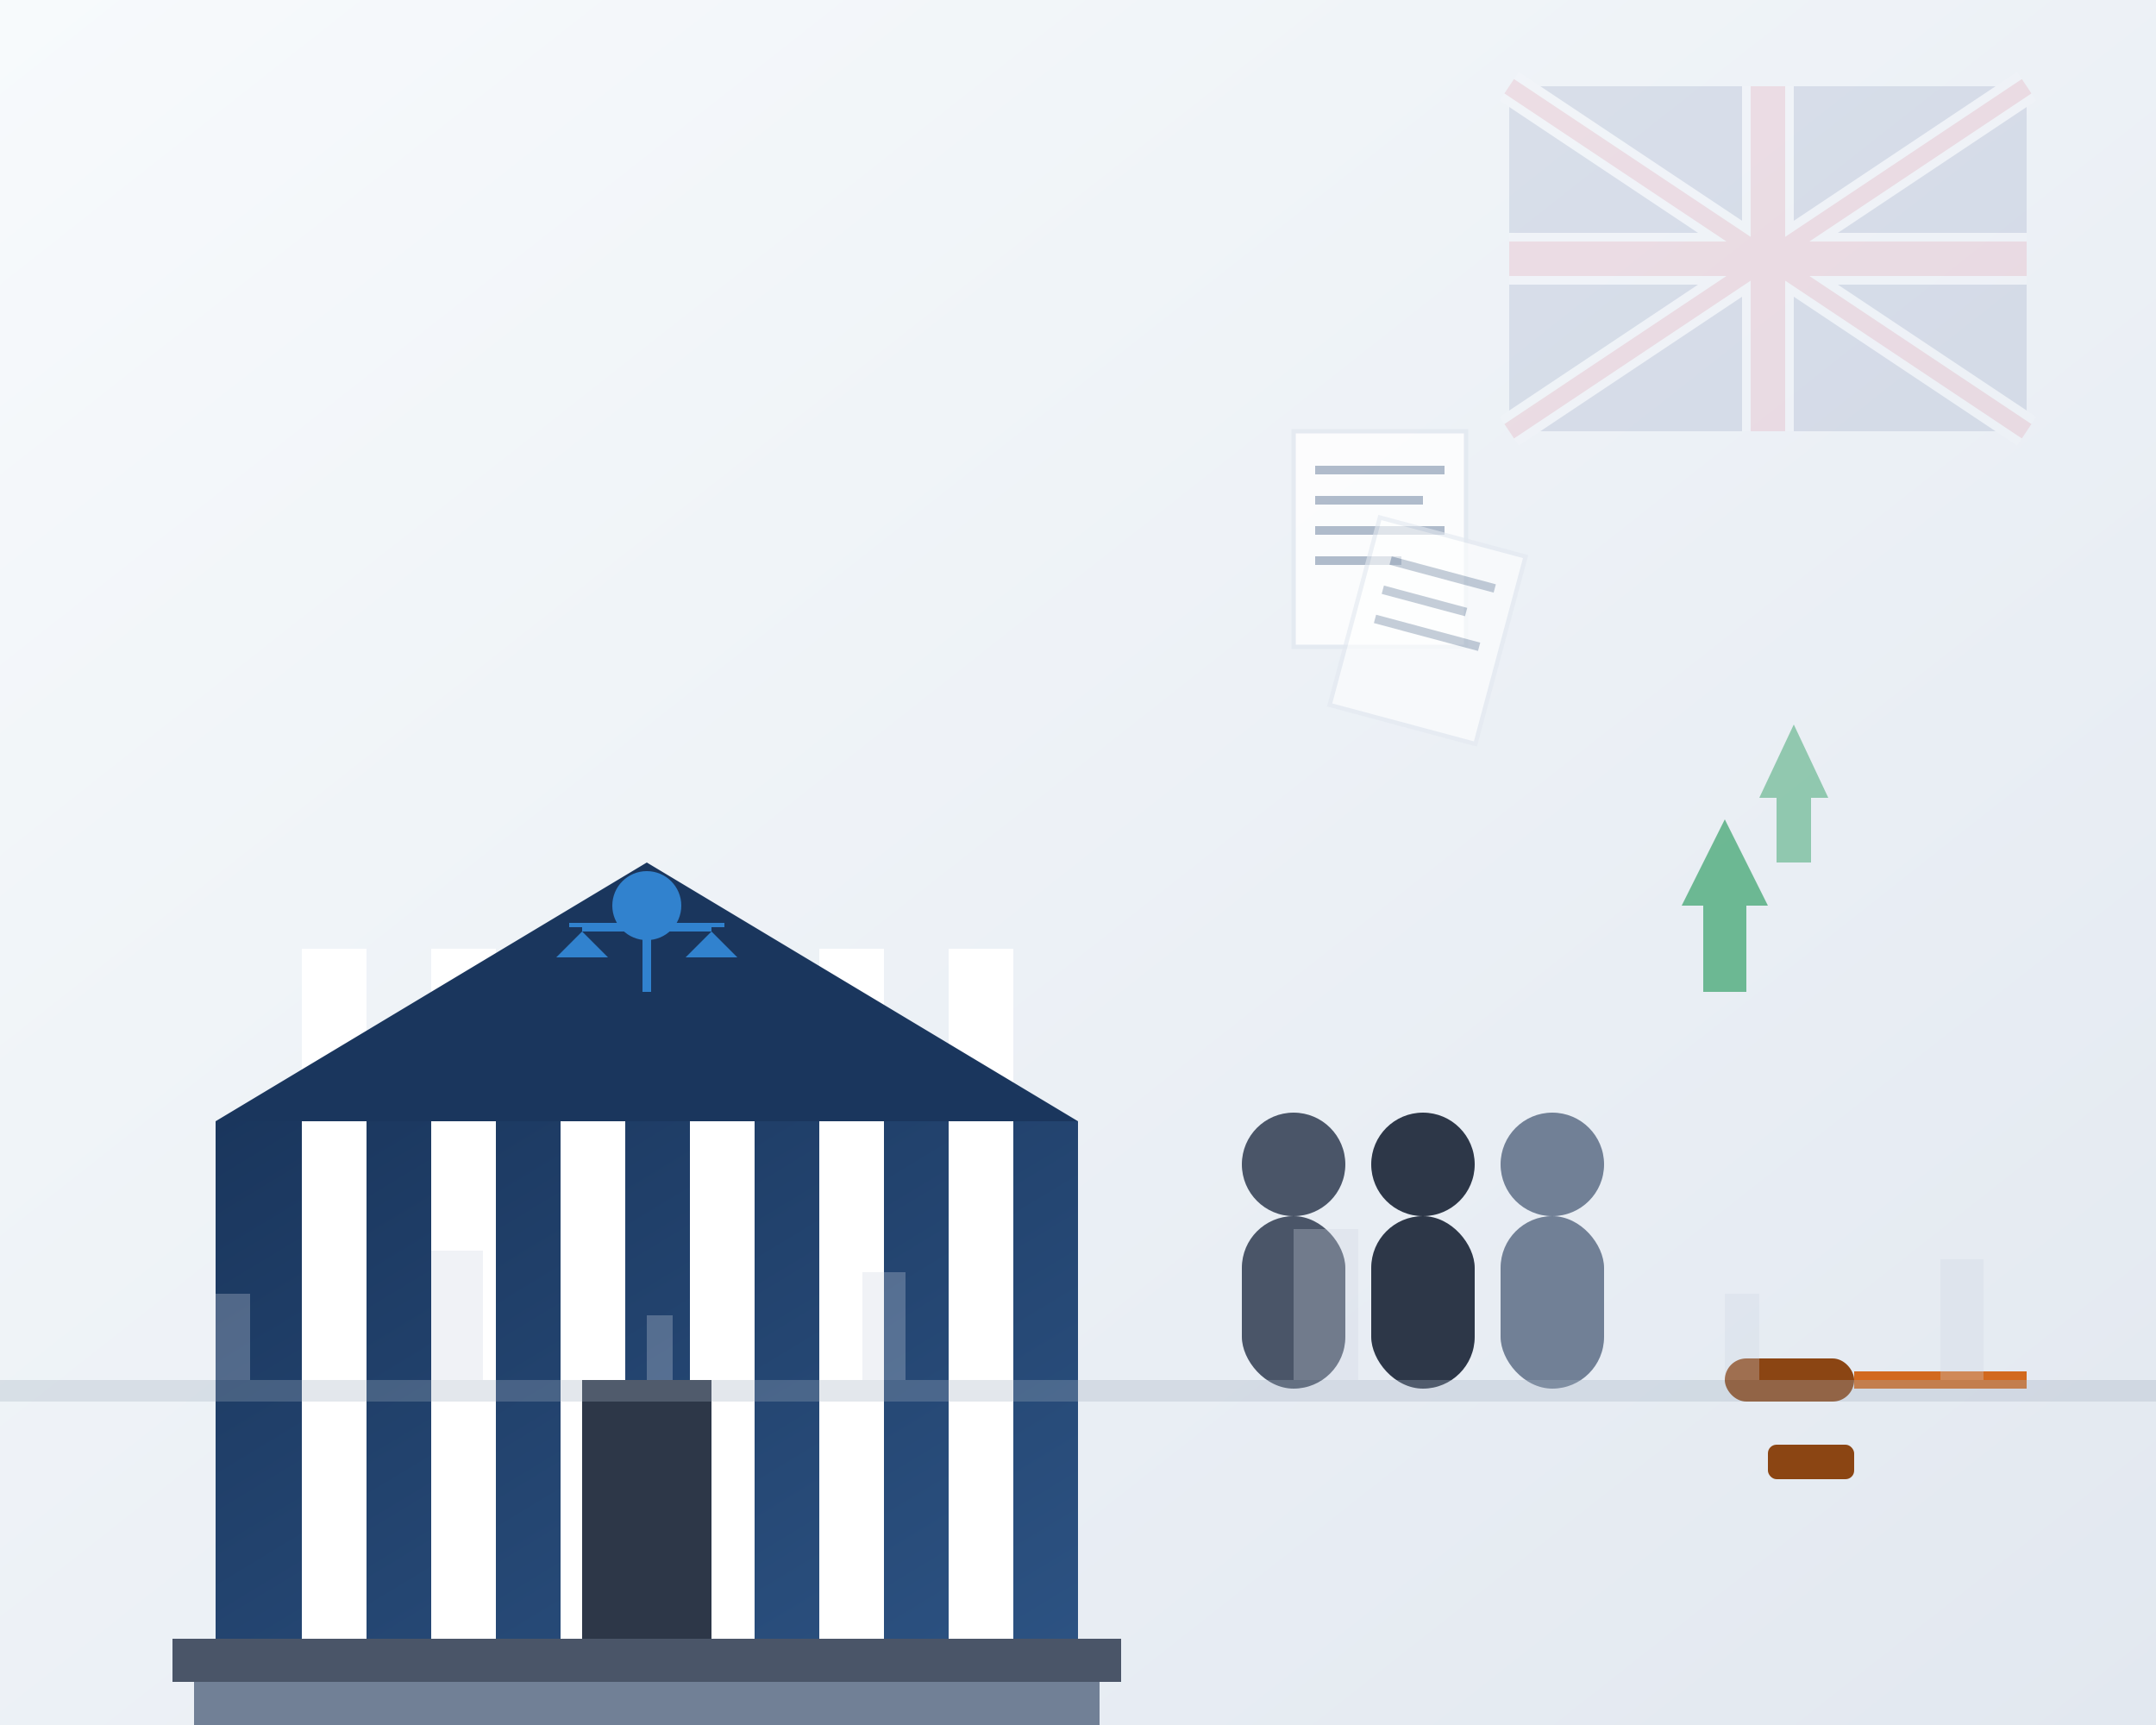 <svg width="500" height="400" viewBox="0 0 500 400" xmlns="http://www.w3.org/2000/svg">
  <rect x="0" y="0" width="500" height="400" fill="#333333" stroke="none"/>
  <!-- Background gradient -->
  <defs>
    <linearGradient id="bgGradient" x1="0%" y1="0%" x2="100%" y2="100%">
      <stop offset="0%" style="stop-color:#f7fafc;stop-opacity:1" />
      <stop offset="100%" style="stop-color:#e2e8f0;stop-opacity:1" />
    </linearGradient>
    
    <linearGradient id="buildingGrad" x1="0%" y1="0%" x2="100%" y2="100%">
      <stop offset="0%" style="stop-color:#1a365d;stop-opacity:1" />
      <stop offset="100%" style="stop-color:#2c5282;stop-opacity:1" />
    </linearGradient>
  </defs>
  
  <rect width="500" height="400" fill="url(#bgGradient)"/>
  
  <!-- UK Flag in background (subtle) -->
  <g transform="translate(350, 20)" opacity="0.1">
    <rect width="120" height="80" fill="#012169"/>
    <path d="M0 0 L120 80 M120 0 L0 80" stroke="#ffffff" stroke-width="8"/>
    <path d="M60 0 L60 80 M0 40 L120 40" stroke="#ffffff" stroke-width="12"/>
    <path d="M0 0 L120 80 M120 0 L0 80" stroke="#c8102e" stroke-width="4"/>
    <path d="M60 0 L60 80" stroke="#c8102e" stroke-width="8"/>
    <path d="M0 40 L120 40" stroke="#c8102e" stroke-width="8"/>
  </g>
  
  <!-- Legal building/courthouse -->
  <g transform="translate(50, 180)">
    <!-- Main building -->
    <rect x="0" y="80" width="200" height="120" fill="url(#buildingGrad)"/>
    
    <!-- Columns -->
    <rect x="20" y="40" width="15" height="160" fill="#ffffff"/>
    <rect x="50" y="40" width="15" height="160" fill="#ffffff"/>
    <rect x="80" y="40" width="15" height="160" fill="#ffffff"/>
    <rect x="110" y="40" width="15" height="160" fill="#ffffff"/>
    <rect x="140" y="40" width="15" height="160" fill="#ffffff"/>
    <rect x="170" y="40" width="15" height="160" fill="#ffffff"/>
    
    <!-- Roof/Pediment -->
    <polygon points="0,80 100,20 200,80" fill="#1a365d"/>
    
    <!-- Steps -->
    <rect x="-10" y="200" width="220" height="10" fill="#4a5568"/>
    <rect x="-5" y="210" width="210" height="10" fill="#718096"/>
    <rect x="0" y="220" width="200" height="10" fill="#a0aec0"/>
    
    <!-- Door -->
    <rect x="85" y="140" width="30" height="60" fill="#2d3748"/>
    
    <!-- Scale of justice symbol on top -->
    <g transform="translate(100, 30)">
      <circle cx="0" cy="0" r="8" fill="#3182ce"/>
      <rect x="-1" y="0" width="2" height="20" fill="#3182ce"/>
      <!-- Left scale -->
      <rect x="-15" y="5" width="12" height="1" fill="#3182ce"/>
      <path d="M-15 6 L-9 12 L-21 12 Z" fill="#3182ce"/>
      <!-- Right scale -->
      <rect x="3" y="5" width="12" height="1" fill="#3182ce"/>
      <path d="M15 6 L9 12 L21 12 Z" fill="#3182ce"/>
      <!-- Balance beam -->
      <rect x="-18" y="4" width="36" height="1" fill="#3182ce"/>
    </g>
  </g>
  
  <!-- Documents/papers floating -->
  <g transform="translate(300, 100)" opacity="0.8">
    <rect x="0" y="0" width="40" height="50" fill="#ffffff" stroke="#e2e8f0" stroke-width="1"/>
    <rect x="5" y="8" width="30" height="2" fill="#a0aec0"/>
    <rect x="5" y="15" width="25" height="2" fill="#a0aec0"/>
    <rect x="5" y="22" width="30" height="2" fill="#a0aec0"/>
    <rect x="5" y="29" width="20" height="2" fill="#a0aec0"/>
  </g>
  
  <g transform="translate(320, 120) rotate(15)" opacity="0.6">
    <rect x="0" y="0" width="35" height="45" fill="#ffffff" stroke="#e2e8f0" stroke-width="1"/>
    <rect x="5" y="8" width="25" height="2" fill="#a0aec0"/>
    <rect x="5" y="15" width="20" height="2" fill="#a0aec0"/>
    <rect x="5" y="22" width="25" height="2" fill="#a0aec0"/>
  </g>
  
  <!-- People silhouettes (representing diverse clients) -->
  <g transform="translate(280, 250)">
    <!-- Person 1 -->
    <circle cx="20" cy="20" r="12" fill="#4a5568"/>
    <rect x="8" y="32" width="24" height="40" rx="12" fill="#4a5568"/>
    
    <!-- Person 2 -->
    <circle cx="50" cy="20" r="12" fill="#2d3748"/>
    <rect x="38" y="32" width="24" height="40" rx="12" fill="#2d3748"/>
    
    <!-- Person 3 -->
    <circle cx="80" cy="20" r="12" fill="#718096"/>
    <rect x="68" y="32" width="24" height="40" rx="12" fill="#718096"/>
  </g>
  
  <!-- Gavel symbol -->
  <g transform="translate(400, 300)">
    <!-- Gavel head -->
    <rect x="0" y="15" width="30" height="10" rx="5" fill="#8b4513"/>
    <!-- Gavel handle -->
    <rect x="30" y="18" width="40" height="4" fill="#d2691e"/>
    <!-- Sound block -->
    <rect x="10" y="35" width="20" height="8" rx="2" fill="#8b4513"/>
  </g>
  
  <!-- Success arrows pointing up -->
  <g transform="translate(380, 180)" opacity="0.7">
    <polygon points="10,30 20,10 30,30 25,30 25,50 15,50 15,30" fill="#38a169"/>
  </g>
  
  <g transform="translate(400, 160)" opacity="0.5">
    <polygon points="8,25 16,8 24,25 20,25 20,40 12,40 12,25" fill="#38a169"/>
  </g>
  
  <!-- Manchester skyline elements in background -->
  <g transform="translate(0, 320)" opacity="0.3">
    <rect x="0" y="0" width="500" height="5" fill="#a0aec0"/>
    <rect x="50" y="-20" width="8" height="20" fill="#cbd5e0"/>
    <rect x="100" y="-30" width="12" height="30" fill="#cbd5e0"/>
    <rect x="150" y="-15" width="6" height="15" fill="#cbd5e0"/>
    <rect x="200" y="-25" width="10" height="25" fill="#cbd5e0"/>
    <rect x="300" y="-35" width="15" height="35" fill="#cbd5e0"/>
    <rect x="400" y="-20" width="8" height="20" fill="#cbd5e0"/>
    <rect x="450" y="-28" width="10" height="28" fill="#cbd5e0"/>
  </g>
</svg>
